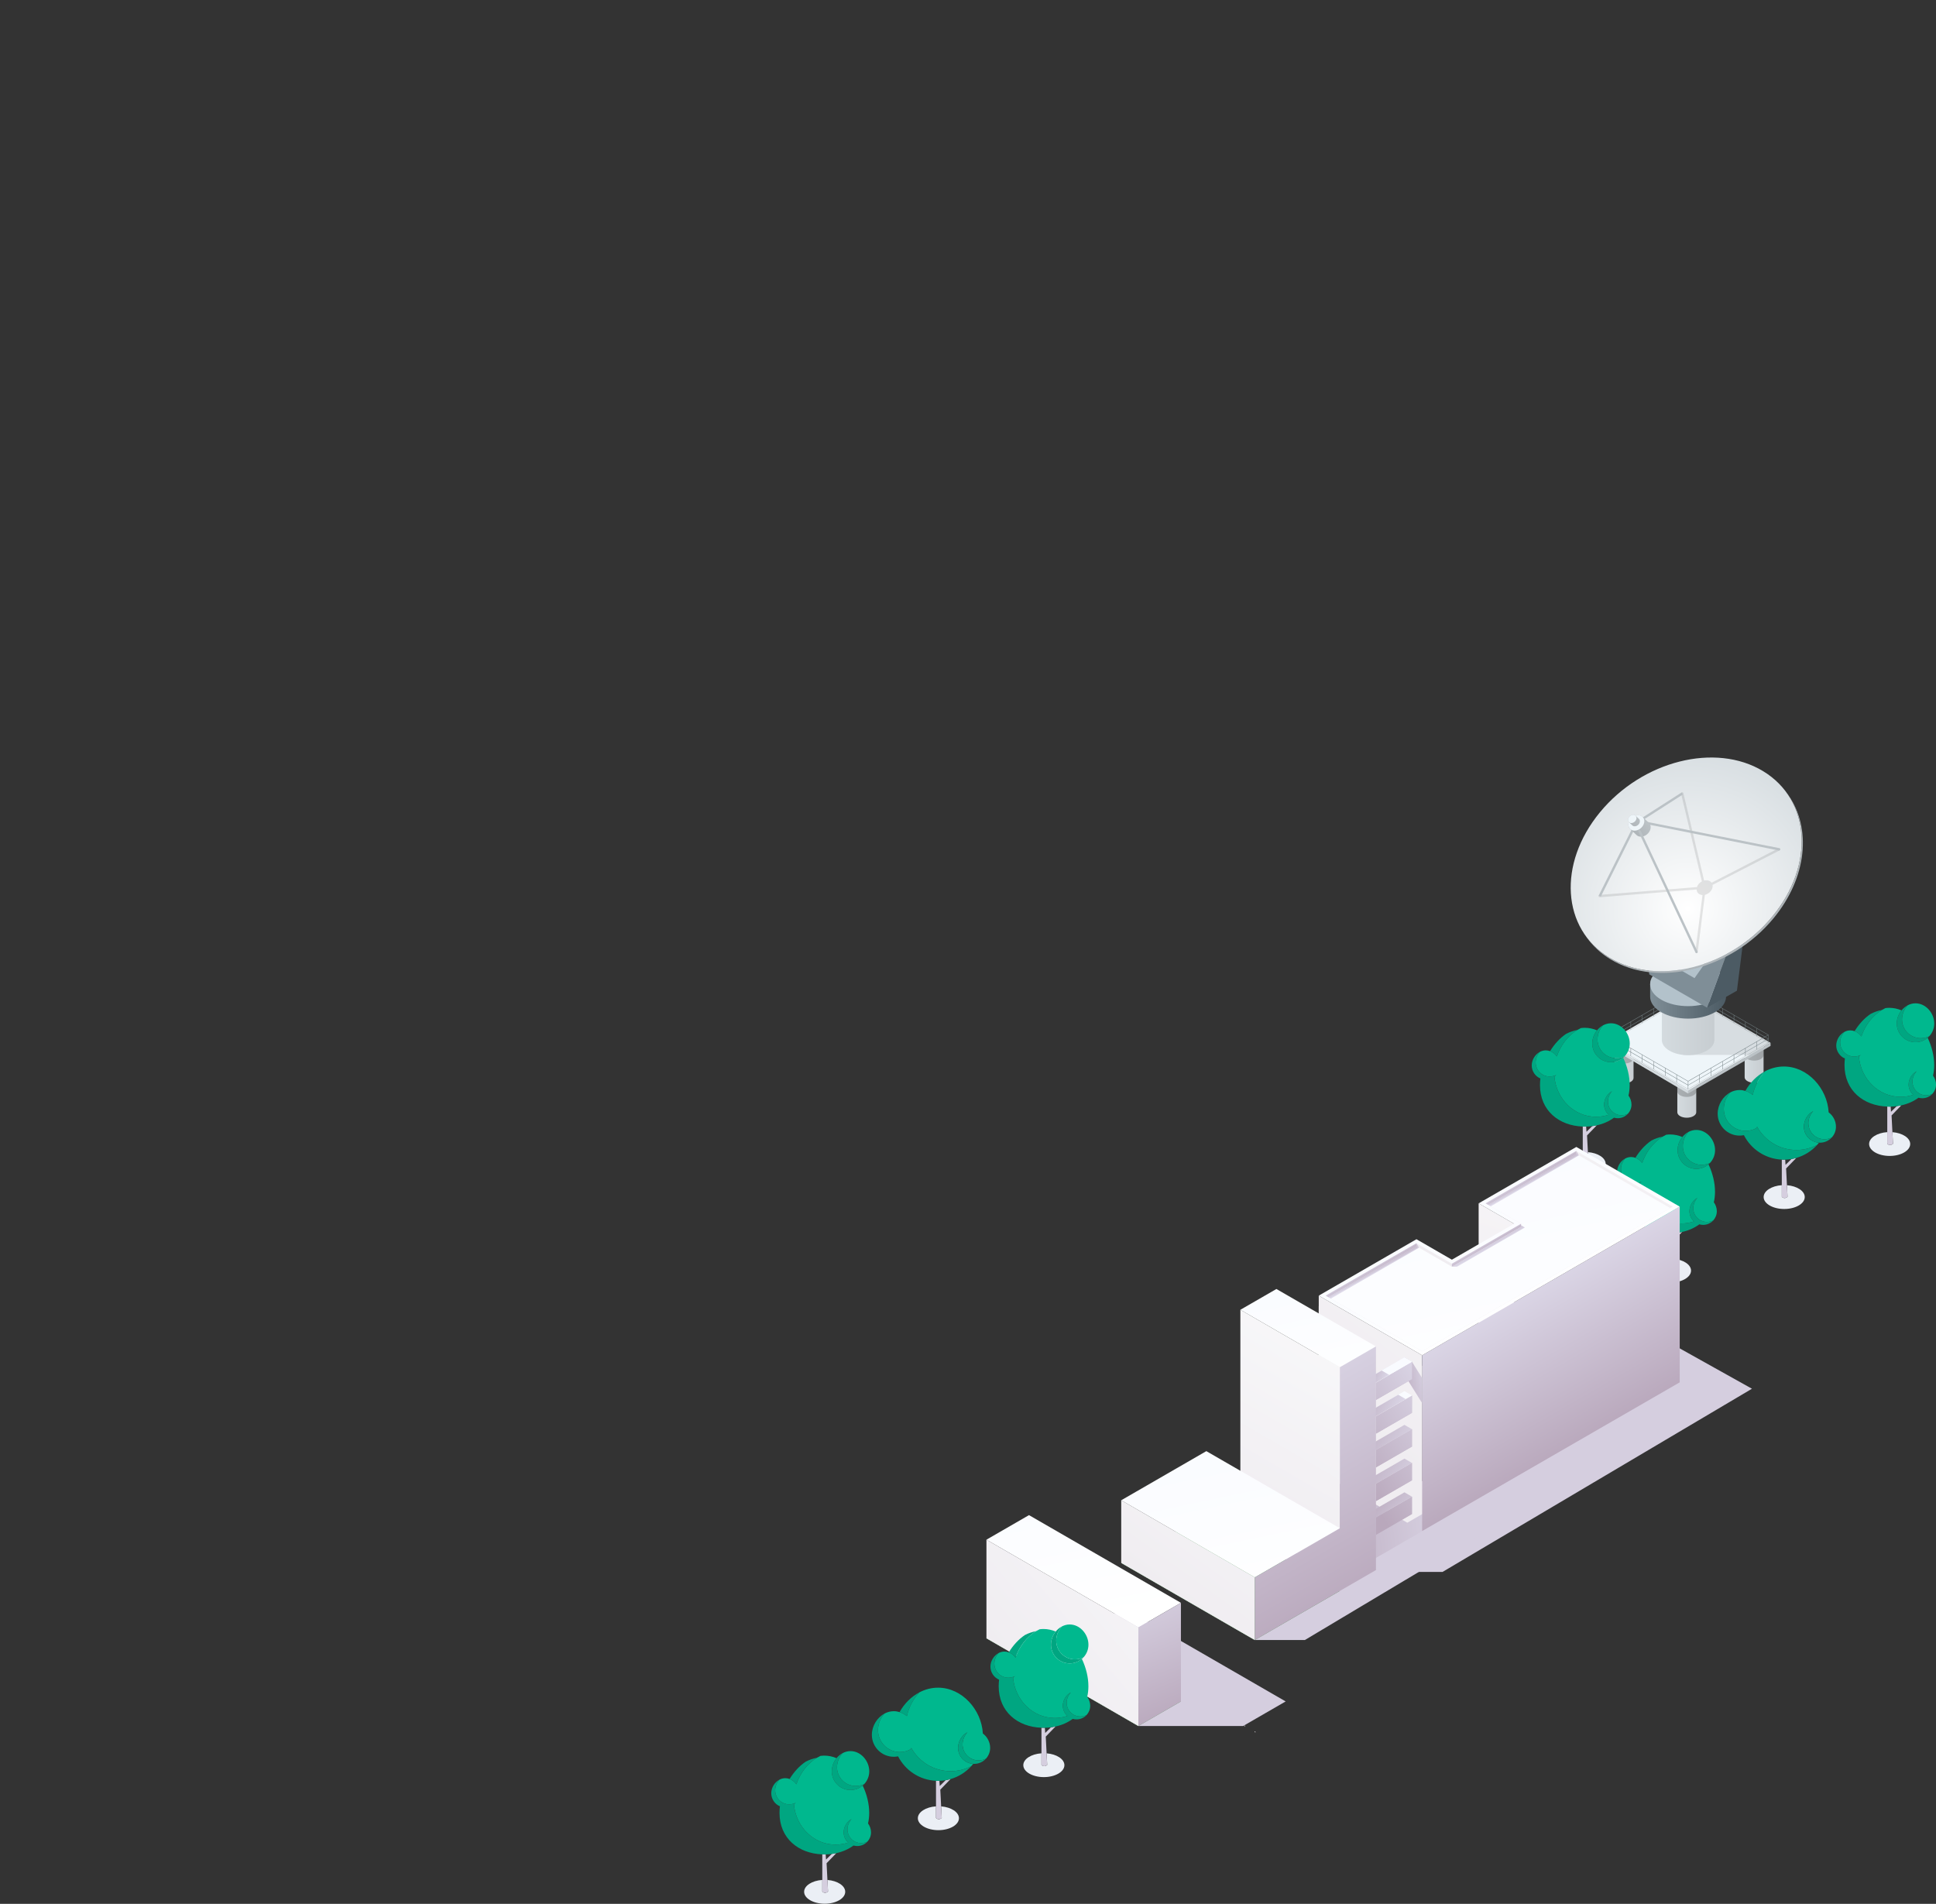 <svg width="1943" height="1911" viewBox="0 0 1943 1911" fill="none" xmlns="http://www.w3.org/2000/svg">
<rect x="0" y="0" width="1943" height="1911" fill="#333333" stroke="none"/>
<g clip-path="url(#clip0_2941_216478)">
<path d="M1707.03 916.593L1709.1 917.785L1727.16 907.356L1718.88 902.579L1700.82 913.008L1704.53 915.15L1707.03 916.593Z" fill="white"/>
<path d="M1763.29 886.504L1761.21 885.302L1757.08 882.918L1755.01 881.722L1736.95 892.15L1745.23 896.932L1763.29 886.504Z" fill="white"/>
<path d="M1688.97 927.017L1686.83 925.78L1682.76 923.431L1664.69 933.86L1666.76 935.057L1670.91 937.445L1672.98 938.642L1691.04 928.213L1688.97 927.017Z" fill="white"/>
<path d="M1652.84 947.874L1648.82 945.551L1646.63 944.289L1628.57 954.717L1630.64 955.909L1632.71 957.106L1636.85 959.494L1654.91 949.071L1652.84 947.874H1652.84Z" fill="white"/>
<path d="M1699.6 1079.5C1695.89 1077.36 1689.88 1077.36 1686.17 1079.5C1684.32 1080.57 1683.39 1081.97 1683.39 1083.38V1116.42C1683.39 1117.83 1684.32 1119.23 1686.17 1120.3C1689.88 1122.44 1695.9 1122.44 1699.6 1120.3C1701.46 1119.23 1702.38 1117.83 1702.38 1116.42V1083.38C1702.38 1081.97 1701.46 1080.57 1699.6 1079.5Z" fill="url(#paint0_linear_2941_216478)"/>
<g style="mix-blend-mode:multiply" opacity="0.2">
<path d="M1699.6 1079.5C1695.89 1077.36 1689.88 1077.36 1686.17 1079.5C1684.32 1080.57 1683.39 1081.97 1683.39 1083.38V1095.54C1683.39 1096.94 1684.32 1098.35 1686.17 1099.42C1689.88 1101.56 1695.9 1101.56 1699.6 1099.42C1701.46 1098.35 1702.38 1096.94 1702.38 1095.54V1083.38C1702.38 1081.97 1701.46 1080.57 1699.6 1079.5Z" fill="black"/>
</g>
<path d="M1636.67 1045.04C1632.96 1042.9 1626.94 1042.9 1623.24 1045.04C1621.38 1046.11 1620.46 1047.51 1620.46 1048.92V1081.96C1620.46 1083.37 1621.38 1084.77 1623.24 1085.84C1626.95 1087.98 1632.96 1087.98 1636.67 1085.84C1638.52 1084.77 1639.45 1083.37 1639.45 1081.96V1048.92C1639.45 1047.51 1638.52 1046.11 1636.67 1045.04Z" fill="url(#paint1_linear_2941_216478)"/>
<path d="M1767.17 1044.39C1763.46 1042.25 1757.44 1042.25 1753.74 1044.39C1751.88 1045.46 1750.96 1046.87 1750.96 1048.27V1081.31C1750.96 1082.72 1751.88 1084.12 1753.74 1085.19C1757.45 1087.33 1763.46 1087.33 1767.17 1085.19C1769.02 1084.12 1769.95 1082.72 1769.95 1081.31V1048.27C1769.95 1046.87 1769.02 1045.46 1767.17 1044.39Z" fill="url(#paint2_linear_2941_216478)"/>
<g style="mix-blend-mode:multiply" opacity="0.2">
<path d="M1636.67 1045.04C1632.96 1042.9 1626.94 1042.9 1623.24 1045.04C1621.38 1046.11 1620.46 1047.51 1620.46 1048.92V1062.05C1620.46 1063.45 1621.38 1064.86 1623.24 1065.93C1626.95 1068.07 1632.96 1068.07 1636.67 1065.93C1638.52 1064.86 1639.45 1063.45 1639.45 1062.05V1048.92C1639.45 1047.51 1638.52 1046.11 1636.67 1045.04Z" fill="black"/>
</g>
<g style="mix-blend-mode:multiply" opacity="0.2">
<path d="M1767.17 1044.39C1763.46 1042.25 1757.44 1042.25 1753.74 1044.39C1751.88 1045.46 1750.96 1046.87 1750.96 1048.27V1059.12C1750.96 1060.52 1751.88 1061.92 1753.74 1062.99C1757.45 1065.13 1763.46 1065.13 1767.17 1062.99C1769.02 1061.92 1769.95 1060.52 1769.95 1059.12V1048.27C1769.95 1046.87 1769.02 1045.46 1767.17 1044.39Z" fill="black"/>
</g>
<path d="M1694.2 1094.54V1097.61L1611.44 1048.89V1046.76L1694.2 1094.54Z" fill="#D4DBDF"/>
<path d="M1776.96 1049.82L1694.2 1097.61V1094.54L1776.96 1046.76V1049.82Z" fill="#BBC2C6"/>
<path d="M1776.96 1046.76L1694.2 1094.54L1611.44 1046.76L1694.2 998.977L1776.96 1046.76Z" fill="#EEF5F9"/>
<g style="mix-blend-mode:multiply" opacity="0.2">
<path d="M1613.59 1046.93L1613.29 1046.76L1694.1 1000.1L1694.2 1000.04L1774.81 1046.58L1775.11 1046.76L1694.3 1093.41L1694.2 1093.47L1613.59 1046.93ZM1694.2 1000.5L1614.08 1046.76L1694.2 1093.01L1774.32 1046.75L1694.2 1000.49V1000.5Z" fill="black"/>
</g>
<g style="mix-blend-mode:multiply" opacity="0.1">
<path d="M1776.96 1046.76L1756.01 1058.85H1689.27L1704.51 1004.93L1776.96 1046.76Z" fill="black"/>
</g>
<path d="M1613.49 1042.67L1613.29 1042.79L1613.49 1042.9V1046.76H1613.88V1043.13L1624.99 1049.54V1053.23H1625.38V1049.76L1636.49 1056.17V1059.89H1636.88V1056.4L1647.99 1062.81V1066.56H1648.38V1063.04L1659.49 1069.45V1073.23H1659.88V1069.68L1670.99 1076.09V1079.89H1671.38V1076.32L1682.49 1082.73V1086.55H1682.88V1082.95L1693.99 1089.37V1093.41H1694.38V1089.37L1705.49 1082.95V1086.74H1705.88V1082.72L1716.99 1076.31V1080.07H1717.38V1076.09L1728.49 1069.67V1073.41H1728.88V1069.45L1739.98 1063.04V1066.74H1740.38V1062.81L1751.48 1056.39V1060.08H1751.88V1056.17L1762.98 1049.76V1053.41H1763.38V1049.53L1774.48 1043.12V1046.75H1774.88V1042.89L1775.07 1042.78L1774.88 1042.67V1038.93L1775.07 1038.81L1774.78 1038.64L1717.36 1005.49V1005.47H1717.33L1705.86 998.851V998.806H1705.78L1694.36 992.214V992.138H1694.23L1694.16 992.098L1694.09 992.138H1693.97V992.214L1682.55 998.806H1682.47V998.851L1671 1005.47H1670.97V1005.49L1613.26 1038.81L1613.46 1038.92V1042.66L1613.49 1042.67ZM1624.99 1036.03L1617.12 1040.57L1614.08 1038.82L1624.99 1032.52V1036.03ZM1636.5 1029.39L1625.39 1035.8V1032.29L1636.5 1025.88V1029.39V1029.39ZM1648 1022.75L1636.89 1029.16V1025.65L1648 1019.24V1022.75V1022.75ZM1659.5 1016.1L1648.39 1022.51V1019L1659.5 1012.59V1016.1ZM1671.01 1009.46L1659.9 1015.88V1012.36L1671.01 1005.95V1009.47V1009.46ZM1682.51 1002.82L1671.4 1009.23V1005.72L1682.51 999.308V1002.82V1002.82ZM1694.02 996.176L1682.91 1002.59V999.077L1694.02 992.666V996.181V996.176ZM1705.52 1002.59L1694.41 996.176V992.661L1705.52 999.072V1002.59ZM1717.03 1009.23L1705.92 1002.81V999.298L1717.03 1005.71V1009.22V1009.23ZM1728.53 1015.87L1717.42 1009.46V1005.94L1728.53 1012.35V1015.87V1015.87ZM1740.03 1022.51L1728.92 1016.1V1012.59L1740.03 1019V1022.51ZM1751.53 1029.16L1740.43 1022.75V1019.23L1751.53 1025.65V1029.16V1029.16ZM1763.04 1035.8L1751.93 1029.39V1025.87L1763.04 1032.29V1035.8V1035.8ZM1774.34 1038.81L1771.3 1040.57L1763.43 1036.03V1032.52L1774.34 1038.82V1038.81ZM1774.54 1042.44L1771.69 1040.8L1774.54 1039.15V1042.44ZM1763.43 1045.57L1771.3 1041.03L1774.34 1042.79L1763.43 1049.09V1045.57V1045.57ZM1751.93 1052.21L1763.03 1045.8V1049.31L1751.93 1055.73V1052.22V1052.21ZM1740.42 1058.85L1751.53 1052.44V1055.96L1740.42 1062.37V1058.86V1058.85ZM1728.92 1065.5L1740.03 1059.08V1062.6L1728.92 1069.01V1065.5ZM1717.39 1072.16L1728.53 1065.73V1069.24L1717.42 1075.66V1072.16H1717.39V1072.16ZM1705.84 1078.83L1717.03 1072.36V1075.88L1705.92 1082.3V1078.83H1705.84ZM1694.29 1085.49L1694.32 1085.48L1705.53 1079.01V1082.52L1694.42 1088.93V1085.49H1694.29H1694.29ZM1682.91 1079.01L1694.15 1085.49H1694.03V1088.93L1682.92 1082.52V1079.01H1682.91ZM1671.41 1072.36L1682.52 1078.78V1082.3L1671.41 1075.88V1072.37V1072.36ZM1659.9 1065.72L1671.01 1072.13V1075.65L1659.9 1069.24V1065.72ZM1648.4 1059.08L1659.51 1065.49V1069.01L1648.4 1062.59V1059.08ZM1636.9 1052.44L1648.01 1058.85V1062.36L1636.9 1055.95V1052.43V1052.44ZM1625.4 1045.8L1636.5 1052.21V1055.72L1625.4 1049.31V1045.8ZM1617.53 1040.8L1625 1036.48V1040.08H1625.39V1036.26L1636.5 1029.85V1033.42H1636.89V1029.62L1648 1023.21V1026.76H1648.39V1022.98L1659.5 1016.57V1020.09H1659.89V1016.34L1671 1009.93V1013.43H1671.39V1009.71L1682.5 1003.3V1006.77H1682.89V1003.07L1694 996.659V1000.1H1694.39V996.659L1705.5 1003.07V1006.77H1705.89V1003.3L1717 1009.71V1013.43H1717.39V1009.93L1728.5 1016.34V1020.09H1728.89V1016.57L1739.99 1022.98V1026.76H1740.39V1023.21L1751.49 1029.62V1033.43H1751.89V1029.85L1762.99 1036.27V1040.09H1763.39V1036.49L1770.86 1040.81L1694.18 1085.08L1636.86 1051.99V1051.97H1636.83L1625.36 1045.35V1045.3H1625.28L1617.49 1040.81L1617.53 1040.8ZM1614.09 1042.78L1617.13 1041.03L1625 1045.57V1049.08L1614.09 1042.78ZM1613.89 1039.15L1616.74 1040.8L1613.89 1042.44V1039.15Z" fill="#758286"/>
<path d="M1712.85 998.725C1702.54 992.777 1685.85 992.777 1675.55 998.725C1670.4 1001.7 1667.82 1005.6 1667.82 1009.5V1043.89C1667.82 1047.79 1670.4 1051.69 1675.55 1054.66C1685.85 1060.61 1702.55 1060.61 1712.85 1054.66C1718 1051.69 1720.57 1047.8 1720.57 1043.9V1009.5C1720.57 1005.6 1718 1001.71 1712.85 998.73V998.725Z" fill="url(#paint3_linear_2941_216478)"/>
<path d="M1721.12 972.397C1706.25 963.814 1682.15 963.814 1667.27 972.397C1659.84 976.691 1656.12 982.318 1656.12 987.944V1000.46C1656.12 1006.09 1659.84 1011.72 1667.27 1016.01C1682.14 1024.6 1706.25 1024.6 1721.12 1016.01C1728.55 1011.72 1732.27 1006.1 1732.27 1000.47V987.949C1732.27 982.323 1728.56 976.696 1721.12 972.402V972.397Z" fill="url(#paint4_linear_2941_216478)"/>
<path d="M1721.12 972.397C1735.99 980.98 1735.99 994.899 1721.12 1003.49C1706.25 1012.07 1682.15 1012.07 1667.27 1003.49C1652.4 994.904 1652.4 980.985 1667.27 972.397C1682.14 963.814 1706.25 963.814 1721.12 972.397Z" fill="#B3C2CB"/>
<path d="M1743.22 994.411L1713.25 1011.46L1741.43 934.836L1751.43 929.154L1743.22 994.411Z" fill="#4C5B64"/>
<path d="M1751.42 929.154L1741.43 934.836V908.306L1751.42 902.625V929.154Z" fill="#596871"/>
<path d="M1751.43 902.624L1741.44 908.306L1735.98 905.159L1745.98 899.482L1751.43 902.624Z" fill="#B3C2CB"/>
<path d="M1685.2 952.892L1667.77 962.808L1652.41 883.441L1662.41 877.759L1685.2 952.892Z" fill="#66757E"/>
<path d="M1710.77 967.439L1700.65 981.795L1667.77 962.808L1685.2 952.892L1710.77 967.439Z" fill="#B3C2CB"/>
<path d="M1662.47 844.16L1657.32 841.138C1654.9 839.766 1651.58 839.977 1647.91 842.094C1640.54 846.348 1634.56 856.701 1634.56 865.214C1634.56 869.498 1636.08 872.495 1638.51 873.883L1643.67 876.905C1646.09 878.272 1649.41 878.056 1653.07 875.944C1660.44 871.69 1666.42 861.337 1666.42 852.824C1666.42 848.55 1664.91 845.548 1662.47 844.165V844.16Z" fill="url(#paint5_linear_2941_216478)"/>
<path d="M1666.41 852.819C1666.41 861.332 1660.44 871.68 1653.06 875.939C1649.4 878.056 1646.08 878.267 1643.67 876.9C1641.23 875.517 1639.72 872.515 1639.72 868.231C1639.72 859.718 1645.69 849.37 1653.06 845.111C1656.73 842.994 1660.06 842.783 1662.47 844.155C1664.9 845.543 1666.41 848.54 1666.41 852.814L1666.41 852.819Z" fill="#2E383B"/>
<path d="M1662.41 877.86L1652.41 883.542V857.013L1662.41 851.331V877.86Z" fill="#596871"/>
<path d="M1735.98 905.159V931.688L1700.65 981.795L1667.77 962.808L1652.41 883.441V857.013L1646.96 853.865V880.394L1646.97 880.399L1655.17 977.928L1713.24 1011.46L1741.43 934.836V908.306L1735.98 905.159Z" fill="#7F8E97"/>
<path d="M1662.4 851.331L1652.41 857.013L1646.96 853.865L1656.95 848.188L1662.4 851.331Z" fill="#B3C2CB"/>
<path d="M1758.41 899.205L1753.26 896.183C1750.84 894.81 1747.52 895.017 1743.85 897.139C1736.48 901.392 1730.51 911.746 1730.51 920.259C1730.51 924.543 1732.02 927.54 1734.46 928.927L1739.62 931.949C1742.03 933.317 1745.35 933.101 1749.01 930.989C1756.38 926.735 1762.36 916.382 1762.36 907.869C1762.36 903.595 1760.85 900.593 1758.42 899.21L1758.41 899.205Z" fill="url(#paint6_linear_2941_216478)"/>
<path d="M1762.36 907.864C1762.36 916.377 1756.38 926.725 1749.01 930.984C1745.34 933.101 1742.03 933.312 1739.61 931.944C1737.17 930.562 1735.66 927.56 1735.66 923.276C1735.66 914.763 1741.63 904.415 1749.01 900.156C1752.68 898.039 1756 897.827 1758.41 899.2C1760.84 900.588 1762.35 903.585 1762.35 907.859L1762.36 907.864Z" fill="#2E383B"/>
<g style="mix-blend-mode:multiply" opacity="0.1">
<path d="M1685.2 952.892L1697.39 959.826L1667.77 962.808L1685.2 952.892Z" fill="black"/>
</g>
<path d="M1794.79 798.076C1794.39 797.508 1793.99 796.94 1793.59 796.372C1816.92 829.558 1812.53 879.037 1778.79 919.957C1736.18 971.648 1662.91 990.112 1615.13 961.199C1605.19 955.175 1597.13 947.577 1590.99 938.848C1591.39 939.417 1591.79 939.985 1592.19 940.553C1598.33 949.282 1606.38 956.88 1616.34 962.899C1664.1 991.811 1737.37 973.347 1779.99 921.662C1813.73 880.736 1818.13 831.258 1794.79 798.071V798.076Z" fill="#AEB5B9"/>
<path d="M1778.78 919.957C1736.17 971.648 1662.91 990.112 1615.13 961.199C1567.36 932.286 1563.18 866.949 1605.79 815.258C1648.4 763.572 1721.67 745.108 1769.44 774.021C1817.21 802.933 1821.39 868.271 1778.78 919.957Z" fill="url(#paint7_radial_2941_216478)"/>
<path d="M1654.27 826.199L1646.21 836.216L1636.77 830.76L1644.82 820.744L1654.27 826.199Z" stroke="black" stroke-width="0.448" stroke-miterlimit="10"/>
<g style="mix-blend-mode:multiply" opacity="0.1">
<path d="M1605.35 898.245L1703.09 890.411C1703.42 889.365 1703.97 888.324 1704.77 887.348C1705.7 886.222 1706.84 885.327 1708.06 884.688L1687.16 796.648C1687.01 796.014 1687.41 795.376 1688.04 795.225C1688.68 795.074 1689.31 795.466 1689.46 796.1L1710.29 883.834C1712.35 883.311 1714.46 883.487 1716.12 884.492C1716.81 884.91 1717.36 885.438 1717.79 886.041L1784.98 851.441C1785.56 851.145 1786.27 851.371 1786.57 851.949C1786.87 852.528 1786.64 853.242 1786.07 853.538L1718.71 888.223C1719.08 890.235 1718.45 892.573 1716.78 894.604C1715.26 896.445 1713.18 897.672 1711.06 898.164L1703.83 955.688C1703.75 956.286 1703.25 956.724 1702.66 956.724C1702.61 956.724 1702.56 956.724 1702.51 956.714C1701.86 956.633 1701.4 956.04 1701.48 955.396L1708.65 898.396C1707.49 898.34 1706.38 898.044 1705.43 897.465C1703.71 896.43 1702.82 894.715 1702.75 892.804L1605.55 900.598C1605.52 900.598 1605.48 900.598 1605.45 900.598C1604.84 900.598 1604.32 900.13 1604.27 899.512C1604.22 898.863 1604.71 898.29 1605.35 898.24V898.245Z" fill="black"/>
</g>
<path d="M1638.17 831.413L1604.45 898.949L1606.57 900.004L1640.28 832.468L1638.17 831.413Z" fill="#BBC2C6"/>
<path d="M1687.7 795.426L1646.35 821.941L1647.63 823.931L1688.98 797.415L1687.7 795.426Z" fill="#BBC2C6"/>
<path d="M1654.89 825.968L1648.83 820.231C1648.33 819.668 1647.71 819.195 1646.96 818.853C1643.38 817.204 1638.4 819.079 1635.82 823.037C1633.75 826.219 1633.87 829.774 1635.85 831.906L1642.89 838.569C1643.22 838.825 1643.59 839.052 1644 839.238C1647.57 840.887 1652.56 839.011 1655.13 835.054C1657.27 831.766 1657.07 828.07 1654.89 825.968H1654.89Z" fill="url(#paint8_linear_2941_216478)"/>
<path d="M1648.77 829C1646.19 832.957 1641.21 834.833 1637.63 833.184C1634.06 831.539 1633.25 826.994 1635.82 823.037C1638.4 819.079 1643.38 817.204 1646.96 818.853C1650.53 820.497 1651.34 825.043 1648.77 829Z" fill="#EEF5F9"/>
<path d="M1644.91 821.966L1641.66 818.888C1641.39 818.587 1641.06 818.335 1640.66 818.149C1638.74 817.264 1636.07 818.27 1634.69 820.392C1633.58 822.096 1633.64 824.002 1634.71 825.143L1638.48 828.713C1638.65 828.849 1638.85 828.97 1639.07 829.071C1640.99 829.955 1643.66 828.95 1645.04 826.828C1646.18 825.063 1646.08 823.082 1644.91 821.96V821.966Z" fill="url(#paint9_linear_2941_216478)"/>
<path d="M1641.62 823.589C1640.24 825.711 1637.57 826.712 1635.65 825.832C1633.74 824.947 1633.31 822.513 1634.68 820.392C1636.06 818.27 1638.74 817.269 1640.65 818.149C1642.57 819.034 1643 821.468 1641.62 823.589Z" fill="#EEF5F9"/>
<path d="M1702.65 956.724C1702.82 956.724 1702.99 956.689 1703.15 956.613C1703.74 956.337 1704 955.633 1703.72 955.039L1646.54 833.742C1646.27 833.153 1645.56 832.897 1644.97 833.179C1644.38 833.455 1644.13 834.159 1644.41 834.752L1701.58 956.05C1701.78 956.477 1702.21 956.729 1702.65 956.729V956.724Z" fill="#BBC2C6"/>
<path d="M1785.52 853.674C1786.07 853.674 1786.56 853.287 1786.67 852.724C1786.8 852.085 1786.39 851.461 1785.75 851.336L1652.64 824.862C1652.01 824.736 1651.38 825.148 1651.26 825.792C1651.13 826.431 1651.54 827.054 1652.18 827.18L1785.29 853.654C1785.36 853.669 1785.44 853.679 1785.52 853.679V853.674Z" fill="#BBC2C6"/>
<path d="M1588.48 1168.08V1156.42C1578.22 1157.11 1570.25 1162.17 1570.25 1168.32C1570.25 1174.95 1579.49 1180.31 1590.87 1180.31C1602.26 1180.31 1611.5 1174.95 1611.5 1168.32C1611.5 1162.25 1603.72 1157.23 1593.65 1156.45L1594.23 1168.08C1591 1170.96 1588.48 1168.08 1588.48 1168.08H1588.48Z" fill="#EBEFF5"/>
<path d="M1592.22 1136L1591.89 1130.78C1591.45 1130.79 1591.01 1130.8 1590.56 1130.8C1589.86 1130.8 1589.17 1130.78 1588.48 1130.76V1168.08C1588.48 1168.08 1591 1170.95 1594.23 1168.08L1593.64 1156.44L1592.79 1139.67L1602.58 1129.53C1601.09 1129.85 1599.57 1130.12 1598.03 1130.32L1592.21 1136H1592.22Z" fill="#D5CEDF"/>
<path d="M1562.48 1060.41C1566.21 1049.24 1573.64 1039.52 1583.1 1033.82C1579.15 1034.54 1575.38 1035.87 1571.83 1037.72C1565.52 1041.92 1560.01 1048.02 1555.67 1055.08C1558.4 1056.08 1560.76 1058 1562.48 1060.41Z" fill="#00A681"/>
<path d="M1598.01 1047.38C1598.01 1057.77 1606.43 1066.19 1616.82 1066.19C1621.48 1066.19 1625.75 1064.49 1629.04 1061.68C1629.64 1061.16 1630.22 1060.6 1630.76 1060.01C1628.16 1061.36 1625.21 1062.13 1622.08 1062.13C1611.69 1062.13 1603.27 1053.71 1603.27 1043.32C1603.27 1038.03 1605.46 1032.88 1608.97 1029.09C1606.61 1030.33 1604.51 1032.09 1602.79 1034.2C1599.82 1037.87 1598.01 1042.57 1598.01 1047.38Z" fill="#00A681"/>
<path d="M1603.27 1043.32C1603.27 1053.71 1611.69 1062.13 1622.08 1062.13C1625.21 1062.13 1628.16 1061.36 1630.76 1060.01C1633.79 1056.67 1635.63 1052.24 1635.63 1047.38C1635.63 1037 1627.2 1027.11 1616.82 1027.11C1614.01 1027.11 1611.36 1027.84 1608.97 1029.09C1605.46 1032.88 1603.27 1038.04 1603.27 1043.33V1043.32Z" fill="#00B88E"/>
<path d="M1627.49 1119.45C1619.9 1119.45 1613.75 1113.3 1613.75 1105.72C1613.75 1101.86 1615.35 1098.09 1617.92 1095.32C1613.19 1097.8 1609.91 1103.14 1609.91 1108.68C1609.91 1112.76 1611.69 1116.41 1614.51 1118.93C1610.51 1120.27 1606.26 1120.99 1601.84 1120.99C1579.96 1120.99 1562 1103.26 1560.01 1080.62C1560.65 1080.11 1561.26 1079.56 1561.81 1078.96C1559.86 1079.97 1557.65 1080.55 1555.3 1080.55C1547.52 1080.55 1541.2 1074.24 1541.2 1066.45C1541.2 1062.49 1542.84 1058.62 1545.47 1055.78C1540.63 1058.33 1537.26 1063.81 1537.26 1069.49C1537.26 1075.18 1540.85 1080.4 1545.96 1082.52C1545.69 1084.74 1545.55 1086.95 1545.55 1089.12C1545.55 1114.73 1564.58 1129.93 1588.47 1130.76C1589.16 1130.79 1589.85 1130.8 1590.55 1130.8C1591 1130.8 1591.44 1130.8 1591.88 1130.79C1593.96 1130.74 1596.01 1130.59 1598.01 1130.33C1599.56 1130.12 1601.08 1129.86 1602.57 1129.53C1609.03 1128.11 1614.9 1125.53 1619.84 1121.88C1621.05 1122.23 1622.32 1122.42 1623.64 1122.42C1627.68 1122.42 1631.31 1120.68 1633.82 1117.91C1631.93 1118.9 1629.77 1119.45 1627.48 1119.45H1627.49Z" fill="#00A681"/>
<path d="M1555.31 1080.55C1557.65 1080.55 1559.86 1079.97 1561.81 1078.95C1561.26 1079.56 1560.66 1080.11 1560.02 1080.61C1562 1103.26 1579.97 1120.99 1601.85 1120.99C1606.26 1120.99 1610.52 1120.26 1614.51 1118.93C1611.69 1116.41 1609.92 1112.75 1609.92 1108.67C1609.92 1103.13 1613.2 1097.79 1617.92 1095.31C1615.35 1098.08 1613.76 1101.85 1613.76 1105.71C1613.76 1113.3 1619.91 1119.45 1627.5 1119.45C1629.78 1119.45 1631.94 1118.89 1633.84 1117.9C1636.05 1115.46 1637.39 1112.23 1637.39 1108.68C1637.39 1105.44 1636.27 1102.27 1634.39 1099.69C1635.16 1096.4 1635.57 1092.87 1635.57 1089.12C1635.57 1080.05 1633.18 1070.41 1629.04 1061.67C1625.75 1064.49 1621.48 1066.18 1616.82 1066.18C1606.43 1066.18 1598.01 1057.76 1598.01 1047.37C1598.01 1042.56 1599.82 1037.86 1602.79 1034.19C1598.91 1032.57 1594.8 1031.66 1590.56 1031.66C1589.23 1031.66 1587.91 1031.75 1586.62 1031.92C1585.41 1032.49 1584.24 1033.12 1583.1 1033.81C1573.64 1039.51 1566.22 1049.23 1562.48 1060.41C1560.76 1057.99 1558.4 1056.08 1555.67 1055.07C1554.31 1054.57 1552.87 1054.29 1551.36 1054.29C1549.26 1054.29 1547.28 1054.84 1545.48 1055.78C1542.85 1058.62 1541.21 1062.48 1541.21 1066.45C1541.21 1074.23 1547.52 1080.55 1555.31 1080.55H1555.31Z" fill="#00B88E"/>
<path d="M1788.25 1201.29V1189.62C1777.99 1190.31 1770.02 1195.38 1770.02 1201.53C1770.02 1208.15 1779.26 1213.52 1790.64 1213.52C1802.03 1213.52 1811.27 1208.15 1811.27 1201.53C1811.27 1195.46 1803.49 1190.44 1793.42 1189.65L1794 1201.29C1790.77 1204.17 1788.25 1201.29 1788.25 1201.29H1788.25Z" fill="#EBEFF5"/>
<path d="M1791.98 1169.21L1791.65 1163.99C1791.21 1164 1790.77 1164.01 1790.33 1164.01C1789.63 1164.01 1788.94 1163.99 1788.24 1163.95V1201.29C1788.24 1201.29 1790.76 1204.16 1793.99 1201.29L1793.41 1189.65L1792.56 1172.88L1802.81 1162.25C1801.23 1162.7 1799.61 1163.07 1797.96 1163.36L1791.98 1169.2L1791.98 1169.21Z" fill="#D5CEDF"/>
<path d="M1771.56 1075.22C1763.26 1079.57 1756.33 1086.62 1751.68 1095.02C1754.37 1095.86 1756.86 1097.26 1759.04 1099.09C1761 1090.16 1765.43 1081.82 1771.56 1075.23L1771.56 1075.22Z" fill="#00A681"/>
<path d="M1763.51 1131.04C1763.1 1131.59 1762.67 1132.12 1762.21 1132.63C1759.16 1134.21 1755.71 1135.11 1752.05 1135.11C1739.89 1135.11 1730.03 1125.26 1730.03 1113.1C1730.03 1106.91 1732.59 1100.87 1736.71 1096.44C1729.13 1100.41 1723.88 1108.97 1723.88 1117.85C1723.88 1130.01 1733.73 1139.86 1745.89 1139.86C1747.37 1139.86 1748.82 1139.71 1750.22 1139.44C1757.36 1153.44 1771.63 1163.2 1788.24 1163.96C1788.94 1163.99 1789.63 1164.01 1790.33 1164.01C1790.77 1164.01 1791.21 1164 1791.65 1163.99C1793.8 1163.93 1795.91 1163.71 1797.97 1163.36C1799.62 1163.08 1801.24 1162.71 1802.82 1162.25C1810.95 1159.91 1818.14 1155.34 1823.67 1149.24C1817.46 1152.47 1810.4 1154.3 1802.91 1154.3C1785.95 1154.3 1771.18 1144.91 1763.51 1131.05L1763.51 1131.04Z" fill="#00A681"/>
<path d="M1810.4 1130.89C1810.4 1124.4 1814.25 1118.14 1819.79 1115.24C1816.78 1118.48 1814.9 1122.89 1814.9 1127.42C1814.9 1136.31 1822.11 1143.52 1831 1143.52C1833.68 1143.52 1836.21 1142.86 1838.43 1141.7C1841.02 1138.85 1842.6 1135.06 1842.6 1130.89C1842.6 1125.24 1839.68 1119.76 1835.26 1116.52C1833.98 1092.6 1814.35 1070.5 1790.33 1070.5C1783.63 1070.5 1777.27 1072.22 1771.56 1075.22C1765.43 1081.82 1761 1090.15 1759.03 1099.08C1756.86 1097.26 1754.37 1095.86 1751.67 1095.01C1749.83 1094.43 1747.89 1094.11 1745.89 1094.11C1742.61 1094.11 1739.5 1094.96 1736.71 1096.42C1732.59 1100.86 1730.04 1106.89 1730.04 1113.09C1730.04 1125.25 1739.89 1135.1 1752.05 1135.1C1755.71 1135.1 1759.17 1134.2 1762.21 1132.62C1762.66 1132.11 1763.1 1131.58 1763.51 1131.03C1771.18 1144.9 1785.95 1154.29 1802.92 1154.29C1810.4 1154.29 1817.46 1152.46 1823.67 1149.22C1824.34 1148.49 1824.98 1147.73 1825.6 1146.95C1817.13 1146.48 1810.4 1139.46 1810.4 1130.87V1130.89Z" fill="#00B88E"/>
<path d="M1838.43 1141.7C1836.21 1142.86 1833.69 1143.51 1831.01 1143.51C1822.12 1143.51 1814.91 1136.3 1814.91 1127.41C1814.91 1122.88 1816.78 1118.47 1819.79 1115.23C1814.25 1118.14 1810.41 1124.4 1810.41 1130.89C1810.41 1139.48 1817.13 1146.49 1825.6 1146.96C1825.9 1146.98 1826.21 1146.99 1826.51 1146.99C1831.24 1146.99 1835.49 1144.95 1838.44 1141.7H1838.43Z" fill="#00A681"/>
<path d="M1674.12 1275.14V1263.47C1663.86 1264.16 1655.9 1269.23 1655.9 1275.38C1655.9 1282 1665.13 1287.36 1676.52 1287.36C1687.91 1287.36 1697.14 1282 1697.14 1275.38C1697.14 1269.3 1689.37 1264.28 1679.29 1263.5L1679.88 1275.14C1676.64 1278.01 1674.13 1275.14 1674.13 1275.14H1674.12Z" fill="#EBEFF5"/>
<path d="M1677.86 1243.06L1677.53 1237.84C1677.09 1237.85 1676.65 1237.85 1676.21 1237.85C1675.51 1237.85 1674.81 1237.84 1674.12 1237.81V1275.13C1674.12 1275.13 1676.64 1278.01 1679.87 1275.13L1679.29 1263.5L1678.44 1246.72L1688.23 1236.58C1686.74 1236.91 1685.22 1237.17 1683.67 1237.37L1677.86 1243.06H1677.86Z" fill="#D5CEDF"/>
<path d="M1648.12 1167.46C1651.86 1156.29 1659.28 1146.58 1668.74 1140.87C1664.8 1141.59 1661.02 1142.93 1657.47 1144.77C1651.17 1148.98 1645.65 1155.08 1641.32 1162.13C1644.04 1163.14 1646.41 1165.05 1648.12 1167.46Z" fill="#00A681"/>
<path d="M1683.65 1154.43C1683.65 1164.82 1692.07 1173.24 1702.46 1173.24C1707.12 1173.24 1711.38 1171.54 1714.67 1168.73C1715.28 1168.21 1715.86 1167.66 1716.4 1167.06C1713.8 1168.42 1710.85 1169.18 1707.72 1169.18C1697.33 1169.18 1688.91 1160.76 1688.91 1150.37C1688.91 1145.08 1691.1 1139.93 1694.61 1136.14C1692.25 1137.38 1690.14 1139.14 1688.43 1141.25C1685.46 1144.92 1683.65 1149.62 1683.65 1154.43Z" fill="#00A681"/>
<path d="M1688.91 1150.37C1688.91 1160.76 1697.34 1169.18 1707.72 1169.18C1710.86 1169.18 1713.8 1168.42 1716.4 1167.06C1719.43 1163.72 1721.27 1159.29 1721.27 1154.44C1721.27 1144.05 1712.85 1134.17 1702.46 1134.17C1699.66 1134.17 1697 1134.89 1694.62 1136.14C1691.1 1139.93 1688.91 1145.09 1688.91 1150.38V1150.37Z" fill="#00B88E"/>
<path d="M1713.14 1226.51C1705.55 1226.51 1699.4 1220.36 1699.4 1212.77C1699.4 1208.91 1701 1205.14 1703.56 1202.37C1698.83 1204.85 1695.56 1210.19 1695.56 1215.73C1695.56 1219.81 1697.33 1223.46 1700.15 1225.98C1696.15 1227.32 1691.9 1228.05 1687.49 1228.05C1665.61 1228.05 1647.64 1210.32 1645.66 1187.67C1646.3 1187.17 1646.9 1186.61 1647.45 1186.01C1645.5 1187.02 1643.29 1187.6 1640.94 1187.6C1633.16 1187.6 1626.84 1181.29 1626.84 1173.5C1626.84 1169.54 1628.48 1165.67 1631.12 1162.83C1626.27 1165.37 1622.9 1170.85 1622.9 1176.54C1622.9 1182.23 1626.5 1187.45 1631.6 1189.56C1631.33 1191.79 1631.19 1193.99 1631.19 1196.17C1631.19 1221.78 1650.23 1236.98 1674.11 1237.81C1674.8 1237.84 1675.5 1237.85 1676.2 1237.85C1676.64 1237.85 1677.08 1237.85 1677.52 1237.84C1679.61 1237.79 1681.66 1237.63 1683.66 1237.37C1685.21 1237.17 1686.73 1236.91 1688.21 1236.58C1694.67 1235.16 1700.54 1232.58 1705.49 1228.93C1706.69 1229.28 1707.97 1229.47 1709.28 1229.47C1713.32 1229.47 1716.95 1227.73 1719.47 1224.95C1717.57 1225.94 1715.41 1226.5 1713.13 1226.5L1713.14 1226.51Z" fill="#00A681"/>
<path d="M1640.95 1187.6C1643.29 1187.6 1645.5 1187.02 1647.45 1186.01C1646.9 1186.61 1646.3 1187.17 1645.66 1187.67C1647.64 1210.32 1665.61 1228.05 1687.49 1228.05C1691.9 1228.05 1696.16 1227.32 1700.15 1225.98C1697.33 1223.47 1695.56 1219.81 1695.56 1215.73C1695.56 1210.19 1698.84 1204.85 1703.56 1202.37C1700.99 1205.14 1699.4 1208.9 1699.4 1212.77C1699.4 1220.36 1705.55 1226.51 1713.14 1226.51C1715.43 1226.51 1717.58 1225.94 1719.48 1224.96C1721.69 1222.52 1723.03 1219.29 1723.03 1215.74C1723.03 1212.5 1721.91 1209.33 1720.03 1206.75C1720.81 1203.46 1721.21 1199.93 1721.21 1196.18C1721.21 1187.11 1718.82 1177.47 1714.68 1168.73C1711.39 1171.54 1707.12 1173.24 1702.46 1173.24C1692.07 1173.24 1683.65 1164.82 1683.65 1154.43C1683.65 1149.62 1685.46 1144.92 1688.43 1141.25C1684.55 1139.62 1680.44 1138.71 1676.2 1138.71C1674.87 1138.71 1673.55 1138.81 1672.26 1138.98C1671.06 1139.55 1669.88 1140.18 1668.74 1140.87C1659.28 1146.57 1651.86 1156.29 1648.12 1167.46C1646.4 1165.05 1644.04 1163.14 1641.31 1162.13C1639.96 1161.63 1638.51 1161.35 1637 1161.35C1634.9 1161.35 1632.92 1161.89 1631.13 1162.83C1628.49 1165.67 1626.85 1169.54 1626.85 1173.5C1626.85 1181.29 1633.16 1187.6 1640.95 1187.6L1640.95 1187.6Z" fill="#00B88E"/>
<path d="M1894.09 1148.04V1136.37C1883.84 1137.06 1875.87 1142.13 1875.87 1148.28C1875.87 1154.9 1885.1 1160.27 1896.49 1160.27C1907.88 1160.27 1917.11 1154.9 1917.11 1148.28C1917.11 1142.21 1909.34 1137.19 1899.26 1136.4L1899.85 1148.04C1896.61 1150.92 1894.1 1148.04 1894.1 1148.04H1894.09Z" fill="#EBEFF5"/>
<path d="M1897.83 1115.96L1897.5 1110.74C1897.07 1110.75 1896.62 1110.76 1896.18 1110.76C1895.48 1110.76 1894.79 1110.74 1894.09 1110.72V1148.04C1894.09 1148.04 1896.61 1150.91 1899.85 1148.04L1899.26 1136.4L1898.41 1119.63L1908.2 1109.48C1906.71 1109.81 1905.19 1110.08 1903.64 1110.28L1897.83 1115.96H1897.83Z" fill="#D5CEDF"/>
<path d="M1868.1 1040.37C1871.83 1029.2 1879.26 1019.48 1888.71 1013.77C1884.77 1014.5 1881 1015.83 1877.45 1017.68C1871.14 1021.88 1865.62 1027.98 1861.29 1035.03C1864.01 1036.04 1866.38 1037.96 1868.1 1040.37Z" fill="#00A681"/>
<path d="M1903.62 1027.34C1903.62 1037.72 1912.05 1046.15 1922.44 1046.15C1927.1 1046.15 1931.36 1044.45 1934.65 1041.64C1935.26 1041.11 1935.84 1040.56 1936.37 1039.97C1933.77 1041.32 1930.83 1042.09 1927.7 1042.09C1917.31 1042.09 1908.88 1033.67 1908.88 1023.28C1908.88 1017.99 1911.07 1012.83 1914.59 1009.04C1912.22 1010.29 1910.12 1012.05 1908.41 1014.16C1905.44 1017.82 1903.62 1022.52 1903.62 1027.34Z" fill="#00A681"/>
<path d="M1908.89 1023.28C1908.89 1033.67 1917.31 1042.09 1927.7 1042.09C1930.83 1042.09 1933.78 1041.32 1936.38 1039.97C1939.4 1036.63 1941.24 1032.2 1941.24 1027.34C1941.24 1016.95 1932.82 1007.07 1922.43 1007.07C1919.63 1007.07 1916.98 1007.8 1914.59 1009.05C1911.07 1012.84 1908.89 1017.99 1908.89 1023.28V1023.28Z" fill="#00B88E"/>
<path d="M1933.11 1099.41C1925.52 1099.41 1919.37 1093.26 1919.37 1085.67C1919.37 1081.81 1920.97 1078.04 1923.53 1075.27C1918.81 1077.75 1915.53 1083.09 1915.53 1088.63C1915.53 1092.71 1917.3 1096.36 1920.12 1098.88C1916.13 1100.22 1911.87 1100.95 1907.46 1100.95C1885.58 1100.95 1867.61 1083.22 1865.63 1060.57C1866.27 1060.07 1866.87 1059.51 1867.42 1058.91C1865.48 1059.92 1863.26 1060.5 1860.92 1060.5C1853.13 1060.5 1846.82 1054.19 1846.82 1046.4C1846.82 1042.44 1848.46 1038.57 1851.09 1035.73C1846.24 1038.28 1842.88 1043.76 1842.88 1049.45C1842.88 1055.13 1846.47 1060.35 1851.57 1062.47C1851.31 1064.69 1851.17 1066.9 1851.17 1069.08C1851.17 1094.69 1870.2 1109.88 1894.08 1110.72C1894.78 1110.74 1895.47 1110.76 1896.17 1110.76C1896.61 1110.76 1897.05 1110.75 1897.49 1110.74C1899.58 1110.7 1901.63 1110.54 1903.63 1110.28C1905.18 1110.08 1906.7 1109.81 1908.19 1109.48C1914.64 1108.07 1920.52 1105.49 1925.46 1101.84C1926.67 1102.18 1927.94 1102.37 1929.26 1102.37C1933.29 1102.37 1936.92 1100.63 1939.44 1097.86C1937.54 1098.85 1935.39 1099.41 1933.1 1099.41H1933.11Z" fill="#00A681"/>
<path d="M1860.92 1060.5C1863.27 1060.5 1865.48 1059.92 1867.43 1058.91C1866.88 1059.51 1866.28 1060.07 1865.63 1060.57C1867.62 1083.22 1885.59 1100.95 1907.46 1100.95C1911.88 1100.95 1916.13 1100.22 1920.13 1098.88C1917.31 1096.37 1915.53 1092.71 1915.53 1088.63C1915.53 1083.09 1918.82 1077.75 1923.54 1075.27C1920.97 1078.04 1919.38 1081.8 1919.38 1085.67C1919.38 1093.26 1925.53 1099.41 1933.11 1099.41C1935.4 1099.41 1937.55 1098.84 1939.45 1097.86C1941.67 1095.42 1943.01 1092.19 1943.01 1088.64C1943.01 1085.39 1941.88 1082.23 1940.01 1079.65C1940.78 1076.36 1941.19 1072.83 1941.19 1069.08C1941.19 1060.01 1938.8 1050.37 1934.65 1041.63C1931.36 1044.44 1927.1 1046.14 1922.44 1046.14C1912.05 1046.14 1903.63 1037.72 1903.63 1027.33C1903.63 1022.52 1905.44 1017.82 1908.41 1014.15C1904.52 1012.52 1900.42 1011.61 1896.18 1011.61C1894.85 1011.61 1893.53 1011.71 1892.23 1011.88C1891.03 1012.45 1889.86 1013.08 1888.71 1013.77C1879.26 1019.47 1871.83 1029.19 1868.1 1040.36C1866.38 1037.95 1864.01 1036.04 1861.29 1035.03C1859.93 1034.53 1858.48 1034.25 1856.98 1034.25C1854.88 1034.25 1852.89 1034.79 1851.1 1035.73C1848.47 1038.57 1846.83 1042.44 1846.83 1046.4C1846.83 1054.19 1853.14 1060.5 1860.93 1060.5H1860.92Z" fill="#00B88E"/>
<path fill-rule="evenodd" clip-rule="evenodd" d="M1361.77 1554.73L1632.06 1349.12H1678.06L1758.29 1393.94L1447.76 1577.81H1401.74L1361.77 1554.73Z" fill="#D5CEDF"/>
<path fill-rule="evenodd" clip-rule="evenodd" d="M1344.65 1596.78L1210.73 1519.47C1210.73 1519.47 1210.69 1519.45 1210.66 1519.47L1125.38 1568.7C1125.38 1568.7 1125.35 1568.74 1125.35 1568.76C1125.35 1568.79 1125.36 1568.81 1125.38 1568.82L1259.3 1646.14C1259.3 1646.14 1259.34 1646.15 1259.37 1646.14L1344.65 1596.91C1344.65 1596.91 1344.68 1596.87 1344.68 1596.85C1344.68 1596.82 1344.67 1596.8 1344.65 1596.79V1596.78Z" fill="#7ED474"/>
<path fill-rule="evenodd" clip-rule="evenodd" d="M1185.1 1707.75L1032.76 1619.79C1032.76 1619.79 1032.72 1619.78 1032.69 1619.79L990.121 1644.37C990.121 1644.37 990.086 1644.41 990.086 1644.43C990.086 1644.46 990.101 1644.48 990.121 1644.49L1142.46 1732.45C1142.46 1732.45 1142.51 1732.46 1142.53 1732.45L1185.1 1707.87C1185.1 1707.87 1185.14 1707.84 1185.14 1707.81C1185.14 1707.79 1185.12 1707.76 1185.1 1707.75Z" fill="#7ED474"/>
<path fill-rule="evenodd" clip-rule="evenodd" d="M1235.83 1533.96L1210.7 1519.45L1125.28 1568.76L1259.34 1646.16H1309.59L1495.82 1534.89L1361.77 1457.49L1235.83 1533.96Z" fill="#D5CEDF"/>
<path fill-rule="evenodd" clip-rule="evenodd" d="M1344.36 1596.6L1236.76 1533.41L1235.82 1533.95L1210.7 1519.45L1125.28 1568.76L1259.33 1646.16H1259.35L1344.36 1597.08C1344.44 1597.03 1344.5 1596.94 1344.5 1596.84C1344.5 1596.74 1344.45 1596.65 1344.36 1596.6Z" fill="#57945E"/>
<path fill-rule="evenodd" clip-rule="evenodd" d="M1032.72 1619.77L990.012 1644.43L1142.49 1732.47H1247.61L1290.32 1707.81L1137.83 1619.77H1032.72Z" fill="#D5CEDF"/>
<path fill-rule="evenodd" clip-rule="evenodd" d="M1184.79 1707.57L1032.73 1619.77L990.02 1644.43L1142.5 1732.47L1184.8 1708.05C1184.88 1708 1184.94 1707.91 1184.94 1707.81C1184.94 1707.7 1184.89 1707.61 1184.8 1707.56L1184.79 1707.57Z" fill="#57945E"/>
<path fill-rule="evenodd" clip-rule="evenodd" d="M1344.75 1584.64L1244.86 1526.96L1343.68 1469.91L1443.58 1527.58L1344.75 1584.64Z" fill="url(#paint10_linear_2941_216478)"/>
<path fill-rule="evenodd" clip-rule="evenodd" d="M1519.56 1228.37V1354.32L1483.99 1333.79V1207.84L1519.56 1228.37Z" fill="url(#paint11_linear_2941_216478)"/>
<path fill-rule="evenodd" clip-rule="evenodd" d="M1427.27 1370.98V1486.33L1323.52 1426.43V1311.08L1427.27 1370.98Z" fill="url(#paint12_linear_2941_216478)"/>
<path fill-rule="evenodd" clip-rule="evenodd" d="M1427.27 1360.39V1486.33L1456.29 1503.08L1412.4 1528.41L1323.52 1477.1V1300.48L1427.27 1360.39Z" fill="url(#paint13_linear_2941_216478)"/>
<path fill-rule="evenodd" clip-rule="evenodd" d="M1427.27 1383.19V1408.36L1409.53 1379.94V1362.5L1417.08 1366.86L1427.27 1383.19Z" fill="url(#paint14_linear_2941_216478)"/>
<path fill-rule="evenodd" clip-rule="evenodd" d="M1685.79 1211.13V1387.51L1427.27 1536.77V1360.39L1685.79 1211.13Z" fill="url(#paint15_linear_2941_216478)"/>
<path fill-rule="evenodd" clip-rule="evenodd" d="M1685.8 1211.13C1599.62 1260.88 1513.45 1310.63 1427.28 1360.39L1323.53 1300.48L1421.58 1243.87L1457.14 1264.41L1519.56 1228.38L1483.99 1207.85L1582.04 1151.24L1685.79 1211.14L1685.8 1211.13Z" fill="url(#paint16_linear_2941_216478)"/>
<path fill-rule="evenodd" clip-rule="evenodd" d="M1678.81 1211.13L1582.05 1155.26L1490.98 1207.84L1526.54 1228.37L1457.15 1268.44L1421.59 1247.9L1330.51 1300.48L1427.27 1356.35C1511.12 1307.94 1594.97 1259.53 1678.81 1211.13Z" fill="url(#paint17_linear_2941_216478)"/>
<path fill-rule="evenodd" clip-rule="evenodd" d="M1676.24 1212.61L1582.05 1158.24L1493.55 1209.33L1526.54 1228.37V1231.35L1457.15 1271.41L1421.58 1250.88L1333.08 1301.97L1427.27 1356.35L1676.24 1212.61Z" fill="url(#paint18_linear_2941_216478)"/>
<path fill-rule="evenodd" clip-rule="evenodd" d="M1380.91 1540.59V1523.16L1417.08 1502.28V1519.71L1380.91 1540.59ZM1380.91 1506.73L1417.08 1485.86V1468.42L1380.91 1489.3V1506.73V1506.73ZM1380.91 1472.88V1455.45L1417.08 1434.57V1452L1380.91 1472.88ZM1380.91 1439.03L1417.08 1418.15V1400.72L1380.91 1421.6V1439.03ZM1380.91 1405.17V1387.74L1417.08 1366.86V1384.29L1380.91 1405.17V1405.17Z" fill="url(#paint19_linear_2941_216478)"/>
<path fill-rule="evenodd" clip-rule="evenodd" d="M1380.91 1540.59V1523.16L1417.08 1502.28V1519.71L1380.91 1540.59ZM1380.91 1506.73L1417.08 1485.86V1468.42L1380.91 1489.3V1506.73V1506.73ZM1380.91 1472.88V1455.45L1417.08 1434.57V1452L1380.91 1472.88ZM1380.91 1439.03L1417.08 1418.15V1400.72L1380.91 1421.6V1439.03ZM1380.91 1405.17V1387.74L1417.08 1366.86V1384.29L1380.91 1405.17V1405.17Z" fill="url(#paint20_linear_2941_216478)"/>
<path fill-rule="evenodd" clip-rule="evenodd" d="M1373.37 1518.8L1380.91 1523.16L1417.08 1502.28L1409.53 1497.92L1373.37 1518.8Z" fill="url(#paint21_linear_2941_216478)"/>
<path fill-rule="evenodd" clip-rule="evenodd" d="M1373.37 1484.95L1380.91 1489.31L1417.08 1468.42L1409.53 1464.07L1373.37 1484.95Z" fill="url(#paint22_linear_2941_216478)"/>
<path fill-rule="evenodd" clip-rule="evenodd" d="M1373.37 1451.09L1380.91 1455.45L1417.08 1434.57L1409.53 1430.21L1373.37 1451.09Z" fill="url(#paint23_linear_2941_216478)"/>
<path fill-rule="evenodd" clip-rule="evenodd" d="M1373.37 1417.24L1380.91 1421.59L1417.08 1400.72L1409.53 1396.36L1373.37 1417.24Z" fill="url(#paint24_linear_2941_216478)"/>
<path fill-rule="evenodd" clip-rule="evenodd" d="M1373.37 1417.24L1380.91 1421.59L1410.82 1404.33L1403.28 1399.97L1373.37 1417.24Z" fill="url(#paint25_linear_2941_216478)"/>
<path fill-rule="evenodd" clip-rule="evenodd" d="M1373.37 1383.38L1380.91 1387.74L1417.08 1366.86L1409.53 1362.5L1373.37 1383.38Z" fill="url(#paint26_linear_2941_216478)"/>
<path fill-rule="evenodd" clip-rule="evenodd" d="M1373.37 1383.38L1380.91 1387.74L1417.08 1366.86L1409.53 1362.5L1373.37 1383.38Z" fill="url(#paint27_linear_2941_216478)"/>
<path fill-rule="evenodd" clip-rule="evenodd" d="M1373.37 1383.38L1380.91 1387.74L1417.08 1366.86L1409.53 1362.5L1373.37 1383.38Z" fill="url(#paint28_linear_2941_216478)"/>
<path fill-rule="evenodd" clip-rule="evenodd" d="M1373.37 1383.38L1380.91 1387.74L1394.24 1380.05L1386.69 1375.69L1373.37 1383.38Z" fill="url(#paint29_linear_2941_216478)"/>
<path fill-rule="evenodd" clip-rule="evenodd" d="M1344.75 1372.37L1244.86 1314.69L1281.02 1293.82L1380.92 1351.49L1344.75 1372.37Z" fill="url(#paint30_linear_2941_216478)"/>
<path fill-rule="evenodd" clip-rule="evenodd" d="M1344.75 1584.64L1244.86 1526.96V1314.69L1344.75 1372.37V1584.64Z" fill="url(#paint31_linear_2941_216478)"/>
<path fill-rule="evenodd" clip-rule="evenodd" d="M1259.34 1646.16L1125.28 1568.76V1505.89L1259.34 1583.28V1646.16Z" fill="url(#paint32_linear_2941_216478)"/>
<path fill-rule="evenodd" clip-rule="evenodd" d="M1344.75 1533.97L1210.7 1456.57L1125.28 1505.89L1259.34 1583.28L1344.75 1533.97Z" fill="url(#paint33_linear_2941_216478)"/>
<path fill-rule="evenodd" clip-rule="evenodd" d="M1185.21 1608.84L1032.72 1520.8L990.012 1545.46L1142.49 1633.5L1185.21 1608.84Z" fill="url(#paint34_linear_2941_216478)"/>
<path fill-rule="evenodd" clip-rule="evenodd" d="M1142.49 1732.47L990.012 1644.43V1545.46L1142.49 1633.5V1732.47Z" fill="url(#paint35_linear_2941_216478)"/>
<path fill-rule="evenodd" clip-rule="evenodd" d="M1142.49 1732.47L1185.2 1707.81V1608.84L1142.49 1633.5V1732.47Z" fill="url(#paint36_linear_2941_216478)"/>
<path fill-rule="evenodd" clip-rule="evenodd" d="M1259.34 1646.16V1583.28L1344.76 1533.97V1372.36L1380.92 1351.49V1575.96C1351.41 1592.99 1288.84 1629.12 1259.34 1646.15L1259.34 1646.16Z" fill="url(#paint37_linear_2941_216478)"/>
<path fill-rule="evenodd" clip-rule="evenodd" d="M1248.8 1731.81L1249.61 1732.27V1732.98L1248.8 1732.52V1731.81Z" fill="url(#paint38_linear_2941_216478)"/>
<path fill-rule="evenodd" clip-rule="evenodd" d="M1259.2 1737.81L1260 1738.28V1738.99L1259.2 1738.52V1737.81Z" fill="url(#paint39_linear_2941_216478)"/>
<path fill-rule="evenodd" clip-rule="evenodd" d="M1582.05 1155.26V1158.24L1493.55 1209.33L1490.98 1207.84L1582.05 1155.26Z" fill="url(#paint40_linear_2941_216478)"/>
<path fill-rule="evenodd" clip-rule="evenodd" d="M1421.58 1247.9V1250.88L1333.08 1301.97L1330.51 1300.49V1300.48L1421.58 1247.9Z" fill="url(#paint41_linear_2941_216478)"/>
<path fill-rule="evenodd" clip-rule="evenodd" d="M1421.58 1247.9V1250.88L1424.16 1252.37L1421.58 1247.9Z" fill="url(#paint42_linear_2941_216478)"/>
<path fill-rule="evenodd" clip-rule="evenodd" d="M1582.05 1155.26V1158.24L1584.63 1159.72L1582.05 1155.26Z" fill="url(#paint43_linear_2941_216478)"/>
<path fill-rule="evenodd" clip-rule="evenodd" d="M1526.54 1228.37V1231.35L1457.14 1271.41V1268.44L1526.54 1228.37Z" fill="url(#paint44_linear_2941_216478)"/>
<path fill-rule="evenodd" clip-rule="evenodd" d="M1530.39 1232.1L1526.53 1229.87L1526.54 1231.35L1457.14 1271.41H1462.3L1530.39 1232.1Z" fill="url(#paint45_linear_2941_216478)"/>
<path fill-rule="evenodd" clip-rule="evenodd" d="M1424.16 1252.37L1421.58 1250.88L1333.09 1301.98L1335.65 1303.47L1424.16 1252.37Z" fill="url(#paint46_linear_2941_216478)"/>
<path fill-rule="evenodd" clip-rule="evenodd" d="M1584.62 1159.72L1582.04 1158.24L1493.55 1209.33L1496.12 1210.82L1584.62 1159.72Z" fill="url(#paint47_linear_2941_216478)"/>
<path d="M939.387 1824.79V1813.12C929.129 1813.81 921.164 1818.88 921.164 1825.03C921.164 1831.65 930.396 1837.02 941.785 1837.02C953.174 1837.02 962.406 1831.65 962.406 1825.03C962.406 1818.96 954.632 1813.94 944.556 1813.15L945.144 1824.79C941.906 1827.66 939.392 1824.79 939.392 1824.79H939.387Z" fill="#EBEFF5"/>
<path d="M943.124 1792.71L942.792 1787.48C942.355 1787.5 941.912 1787.5 941.47 1787.5C940.771 1787.5 940.077 1787.48 939.383 1787.45V1824.78C939.383 1824.78 941.902 1827.66 945.135 1824.78L944.547 1813.15L943.697 1796.37L953.955 1785.74C952.371 1786.2 950.752 1786.57 949.102 1786.85L943.119 1792.7L943.124 1792.71Z" fill="#D5CEDF"/>
<path d="M922.702 1698.72C914.405 1703.07 907.471 1710.12 902.82 1718.52C905.515 1719.36 908.004 1720.76 910.182 1722.59C912.143 1713.66 916.578 1705.32 922.707 1698.72L922.702 1698.72Z" fill="#00A681"/>
<path d="M914.65 1754.54C914.237 1755.09 913.805 1755.62 913.342 1756.13C910.3 1757.71 906.851 1758.61 903.185 1758.61C891.027 1758.61 881.171 1748.76 881.171 1736.6C881.171 1730.41 883.731 1724.37 887.844 1719.93C880.271 1723.91 875.012 1732.47 875.012 1741.35C875.012 1753.51 884.867 1763.36 897.026 1763.36C898.509 1763.36 899.957 1763.21 901.355 1762.94C908.5 1776.94 922.765 1786.7 939.379 1787.46C940.073 1787.49 940.767 1787.51 941.466 1787.51C941.908 1787.51 942.346 1787.5 942.788 1787.49C944.935 1787.43 947.042 1787.21 949.104 1786.86C950.753 1786.58 952.372 1786.21 953.956 1785.75C962.087 1783.41 969.272 1778.84 974.803 1772.74C968.593 1775.97 961.539 1777.8 954.051 1777.8C937.086 1777.8 922.318 1768.41 914.645 1754.55L914.65 1754.54Z" fill="#00A681"/>
<path d="M961.539 1754.39C961.539 1747.89 965.386 1741.64 970.922 1738.73C967.915 1741.97 966.039 1746.39 966.039 1750.91C966.039 1759.8 973.25 1767.01 982.14 1767.01C984.82 1767.01 987.344 1766.35 989.567 1765.2C992.156 1762.34 993.735 1758.55 993.735 1754.39C993.735 1748.73 990.814 1743.25 986.399 1740.01C985.112 1716.09 965.486 1694 941.466 1694C934.763 1694 928.408 1695.72 922.696 1698.71C916.571 1705.32 912.136 1713.65 910.17 1722.58C907.993 1720.76 905.504 1719.35 902.809 1718.51C900.963 1717.93 899.027 1717.61 897.026 1717.61C893.748 1717.61 890.64 1718.46 887.844 1719.92C883.731 1724.35 881.172 1730.39 881.172 1736.58C881.172 1748.74 891.027 1758.6 903.186 1758.6C906.851 1758.6 910.306 1757.7 913.343 1756.11C913.8 1755.6 914.238 1755.08 914.65 1754.53C922.318 1768.39 937.092 1777.78 954.057 1777.78C961.539 1777.78 968.599 1775.95 974.809 1772.72C975.478 1771.98 976.116 1771.22 976.735 1770.44C968.262 1769.98 961.539 1762.96 961.539 1754.37V1754.39Z" fill="#00B88E"/>
<path d="M989.575 1765.2C987.352 1766.35 984.828 1767.01 982.148 1767.01C973.258 1767.01 966.047 1759.8 966.047 1750.91C966.047 1746.38 967.918 1741.97 970.93 1738.73C965.394 1741.64 961.547 1747.9 961.547 1754.39C961.547 1762.98 968.27 1769.99 976.742 1770.46C977.044 1770.48 977.346 1770.49 977.647 1770.49C982.379 1770.49 986.633 1768.45 989.58 1765.2H989.575Z" fill="#00A681"/>
<path d="M825.258 1898.63V1886.97C815 1887.66 807.035 1892.73 807.035 1898.88C807.035 1905.5 816.267 1910.86 827.656 1910.86C839.045 1910.86 848.277 1905.5 848.277 1898.88C848.277 1892.8 840.503 1887.78 830.427 1887L831.015 1898.63C827.777 1901.51 825.263 1898.63 825.263 1898.63H825.258Z" fill="#EBEFF5"/>
<path d="M828.999 1866.55L828.667 1861.33C828.229 1861.34 827.787 1861.35 827.345 1861.35C826.646 1861.35 825.952 1861.33 825.258 1861.31V1898.63C825.258 1898.63 827.777 1901.51 831.01 1898.63L830.422 1886.99L829.572 1870.22L839.362 1860.08C837.874 1860.4 836.355 1860.67 834.807 1860.87L828.994 1866.55H828.999Z" fill="#D5CEDF"/>
<path d="M799.261 1790.96C802.992 1779.79 810.419 1770.08 819.877 1764.37C815.935 1765.09 812.159 1766.43 808.609 1768.27C802.303 1772.47 796.788 1778.57 792.453 1785.63C795.178 1786.63 797.542 1788.55 799.261 1790.96Z" fill="#00A681"/>
<path d="M834.785 1777.93C834.785 1788.32 843.208 1796.74 853.596 1796.74C858.257 1796.74 862.521 1795.04 865.81 1792.23C866.418 1791.71 866.996 1791.15 867.534 1790.56C864.935 1791.91 861.988 1792.68 858.856 1792.68C848.467 1792.68 840.045 1784.26 840.045 1773.87C840.045 1768.58 842.232 1763.43 845.747 1759.64C843.384 1760.88 841.282 1762.64 839.567 1764.75C836.595 1768.42 834.785 1773.12 834.785 1777.93Z" fill="#00A681"/>
<path d="M840.051 1773.87C840.051 1784.26 848.473 1792.68 858.862 1792.68C861.994 1792.68 864.941 1791.91 867.54 1790.56C870.568 1787.22 872.408 1782.79 872.408 1777.93C872.408 1767.54 863.985 1757.66 853.597 1757.66C850.796 1757.66 848.141 1758.38 845.753 1759.64C842.238 1763.43 840.051 1768.58 840.051 1773.87V1773.87Z" fill="#00B88E"/>
<path d="M864.272 1850C856.684 1850 850.535 1843.85 850.535 1836.26C850.535 1832.4 852.134 1828.64 854.698 1825.86C849.971 1828.34 846.693 1833.68 846.693 1839.22C846.693 1843.3 848.468 1846.96 851.289 1849.48C847.291 1850.81 843.037 1851.54 838.623 1851.54C816.744 1851.54 798.778 1833.81 796.792 1811.16C797.436 1810.66 798.039 1810.11 798.587 1809.5C796.641 1810.52 794.429 1811.09 792.081 1811.09C784.297 1811.09 777.981 1804.78 777.981 1796.99C777.981 1793.03 779.621 1789.16 782.255 1786.32C777.408 1788.87 774.039 1794.35 774.039 1800.03C774.039 1805.72 777.634 1810.94 782.738 1813.06C782.472 1815.28 782.331 1817.49 782.331 1819.66C782.331 1845.27 801.363 1860.47 825.247 1861.3C825.941 1861.33 826.635 1861.34 827.334 1861.34C827.777 1861.34 828.219 1861.34 828.656 1861.33C830.743 1861.28 832.795 1861.13 834.796 1860.87C836.345 1860.67 837.863 1860.4 839.352 1860.07C845.808 1858.65 851.681 1856.07 856.624 1852.42C857.831 1852.77 859.103 1852.96 860.42 1852.96C864.458 1852.96 868.088 1851.22 870.602 1848.45C868.707 1849.44 866.55 1850 864.262 1850L864.272 1850Z" fill="#00A681"/>
<path d="M792.086 1811.1C794.435 1811.1 796.642 1810.52 798.593 1809.51C798.045 1810.11 797.442 1810.66 796.798 1811.17C798.779 1833.81 816.75 1851.54 838.628 1851.54C843.043 1851.54 847.297 1850.82 851.295 1849.48C848.474 1846.97 846.699 1843.31 846.699 1839.23C846.699 1833.69 849.982 1828.35 854.704 1825.87C852.134 1828.64 850.54 1832.4 850.54 1836.27C850.54 1843.86 856.69 1850.01 864.278 1850.01C866.566 1850.01 868.718 1849.44 870.618 1848.46C872.826 1846.02 874.173 1842.78 874.173 1839.23C874.173 1836 873.047 1832.82 871.171 1830.25C871.946 1826.96 872.353 1823.43 872.353 1819.68C872.353 1810.6 869.965 1800.97 865.816 1792.23C862.528 1795.04 858.264 1796.74 853.603 1796.74C843.214 1796.74 834.792 1788.32 834.792 1777.93C834.792 1773.12 836.602 1768.42 839.574 1764.75C835.687 1763.12 831.584 1762.21 827.345 1762.21C826.012 1762.21 824.695 1762.31 823.398 1762.48C822.196 1763.05 821.024 1763.68 819.878 1764.37C810.42 1770.07 802.998 1779.79 799.262 1790.96C797.542 1788.55 795.179 1786.63 792.454 1785.63C791.096 1785.13 789.648 1784.85 788.144 1784.85C786.042 1784.85 784.056 1785.39 782.266 1786.33C779.631 1789.17 777.992 1793.03 777.992 1797C777.992 1804.79 784.303 1811.1 792.091 1811.1L792.086 1811.1Z" fill="#00B88E"/>
<path d="M1045.23 1771.54V1759.87C1034.97 1760.56 1027.01 1765.63 1027.01 1771.78C1027.01 1778.4 1036.24 1783.77 1047.63 1783.77C1059.02 1783.77 1068.25 1778.4 1068.25 1771.78C1068.25 1765.71 1060.48 1760.69 1050.4 1759.9L1050.99 1771.54C1047.75 1774.41 1045.24 1771.54 1045.24 1771.54H1045.23Z" fill="#EBEFF5"/>
<path d="M1048.97 1739.46L1048.64 1734.24C1048.2 1734.25 1047.76 1734.25 1047.32 1734.25C1046.62 1734.25 1045.92 1734.24 1045.23 1734.21V1771.53C1045.23 1771.53 1047.75 1774.41 1050.98 1771.53L1050.39 1759.9L1049.54 1743.12L1059.33 1732.98C1057.85 1733.31 1056.33 1733.58 1054.78 1733.78L1048.97 1739.46H1048.97Z" fill="#D5CEDF"/>
<path d="M1019.23 1663.87C1022.97 1652.7 1030.39 1642.98 1039.85 1637.27C1035.91 1638 1032.13 1639.33 1028.58 1641.18C1022.28 1645.38 1016.76 1651.48 1012.43 1658.53C1015.15 1659.54 1017.51 1661.45 1019.23 1663.87Z" fill="#00A681"/>
<path d="M1054.77 1650.83C1054.77 1661.22 1063.19 1669.64 1073.58 1669.64C1078.24 1669.64 1082.5 1667.94 1085.79 1665.13C1086.4 1664.61 1086.98 1664.05 1087.51 1663.46C1084.92 1664.81 1081.97 1665.58 1078.84 1665.58C1068.45 1665.58 1060.03 1657.16 1060.03 1646.77C1060.03 1641.48 1062.21 1636.33 1065.73 1632.54C1063.36 1633.78 1061.26 1635.54 1059.55 1637.65C1056.58 1641.32 1054.77 1646.02 1054.77 1650.83Z" fill="#00A681"/>
<path d="M1060.02 1646.77C1060.02 1657.16 1068.45 1665.58 1078.83 1665.58C1081.97 1665.58 1084.92 1664.81 1087.51 1663.46C1090.54 1660.12 1092.38 1655.69 1092.38 1650.83C1092.38 1640.45 1083.96 1630.57 1073.57 1630.57C1070.77 1630.57 1068.11 1631.29 1065.73 1632.54C1062.21 1636.33 1060.02 1641.49 1060.02 1646.78V1646.77Z" fill="#00B88E"/>
<path d="M1084.24 1722.91C1076.66 1722.91 1070.51 1716.76 1070.51 1709.17C1070.51 1705.31 1072.11 1701.54 1074.67 1698.77C1069.94 1701.25 1066.67 1706.59 1066.67 1712.13C1066.67 1716.21 1068.44 1719.86 1071.26 1722.38C1067.26 1723.72 1063.01 1724.44 1058.6 1724.44C1036.72 1724.44 1018.75 1706.71 1016.76 1684.07C1017.41 1683.56 1018.01 1683.01 1018.56 1682.41C1016.61 1683.42 1014.4 1684 1012.05 1684C1004.27 1684 997.954 1677.69 997.954 1669.9C997.954 1665.94 999.593 1662.07 1002.23 1659.23C997.381 1661.78 994.012 1667.26 994.012 1672.94C994.012 1678.63 997.607 1683.85 1002.71 1685.97C1002.44 1688.19 1002.3 1690.4 1002.3 1692.57C1002.3 1718.18 1021.34 1733.38 1045.22 1734.21C1045.91 1734.24 1046.61 1734.25 1047.31 1734.25C1047.75 1734.25 1048.19 1734.25 1048.63 1734.24C1050.72 1734.19 1052.77 1734.04 1054.77 1733.78C1056.32 1733.58 1057.84 1733.31 1059.32 1732.98C1065.78 1731.56 1071.65 1728.98 1076.6 1725.33C1077.8 1725.68 1079.08 1725.87 1080.39 1725.87C1084.43 1725.87 1088.06 1724.13 1090.58 1721.36C1088.68 1722.35 1086.52 1722.91 1084.23 1722.91H1084.24Z" fill="#00A681"/>
<path d="M1012.06 1684C1014.41 1684 1016.61 1683.42 1018.57 1682.41C1018.02 1683.01 1017.41 1683.56 1016.77 1684.07C1018.75 1706.71 1036.72 1724.44 1058.6 1724.44C1063.02 1724.44 1067.27 1723.72 1071.27 1722.38C1068.45 1719.87 1066.67 1716.21 1066.67 1712.13C1066.67 1706.59 1069.95 1701.25 1074.68 1698.77C1072.11 1701.54 1070.51 1705.3 1070.51 1709.17C1070.51 1716.76 1076.66 1722.91 1084.25 1722.91C1086.54 1722.91 1088.69 1722.34 1090.59 1721.36C1092.8 1718.92 1094.15 1715.68 1094.15 1712.13C1094.15 1708.89 1093.02 1705.72 1091.14 1703.15C1091.92 1699.86 1092.33 1696.33 1092.33 1692.58C1092.33 1683.51 1089.94 1673.87 1085.79 1665.13C1082.5 1667.94 1078.24 1669.64 1073.58 1669.64C1063.19 1669.64 1054.76 1661.22 1054.76 1650.83C1054.76 1646.02 1056.57 1641.32 1059.55 1637.65C1055.66 1636.02 1051.56 1635.11 1047.32 1635.11C1045.99 1635.11 1044.67 1635.21 1043.37 1635.38C1042.17 1635.95 1041 1636.58 1039.85 1637.27C1030.39 1642.97 1022.97 1652.69 1019.23 1663.86C1017.51 1661.45 1015.15 1659.53 1012.43 1658.53C1011.07 1658.03 1009.62 1657.75 1008.12 1657.75C1006.02 1657.75 1004.03 1658.29 1002.24 1659.23C999.604 1662.07 997.965 1665.93 997.965 1669.9C997.965 1677.69 1004.28 1684 1012.06 1684H1012.06Z" fill="#00B88E"/>
</g>
<defs>
<linearGradient id="paint0_linear_2941_216478" x1="1683.39" y1="1099.9" x2="1702.39" y2="1099.9" gradientUnits="userSpaceOnUse">
<stop stop-color="#D4DBDF"/>
<stop offset="1" stop-color="#C7CDD1"/>
</linearGradient>
<linearGradient id="paint1_linear_2941_216478" x1="1620.45" y1="1065.45" x2="1639.45" y2="1065.45" gradientUnits="userSpaceOnUse">
<stop stop-color="#D4DBDF"/>
<stop offset="1" stop-color="#C7CDD1"/>
</linearGradient>
<linearGradient id="paint2_linear_2941_216478" x1="1750.96" y1="1064.8" x2="1769.95" y2="1064.8" gradientUnits="userSpaceOnUse">
<stop stop-color="#D4DBDF"/>
<stop offset="1" stop-color="#C7CDD1"/>
</linearGradient>
<linearGradient id="paint3_linear_2941_216478" x1="1667.82" y1="1026.69" x2="1720.58" y2="1026.69" gradientUnits="userSpaceOnUse">
<stop stop-color="#D4DBDF"/>
<stop offset="1" stop-color="#C7CDD1"/>
</linearGradient>
<linearGradient id="paint4_linear_2941_216478" x1="1656.13" y1="994.205" x2="1732.28" y2="994.205" gradientUnits="userSpaceOnUse">
<stop stop-color="#7F8E97"/>
<stop offset="1" stop-color="#4C5B64"/>
</linearGradient>
<linearGradient id="paint5_linear_2941_216478" x1="1634.56" y1="859.014" x2="1666.42" y2="859.014" gradientUnits="userSpaceOnUse">
<stop stop-color="#2E383B"/>
<stop offset="1" stop-color="#89A5AD"/>
</linearGradient>
<linearGradient id="paint6_linear_2941_216478" x1="1730.5" y1="914.059" x2="1762.36" y2="914.059" gradientUnits="userSpaceOnUse">
<stop stop-color="#2E383B"/>
<stop offset="1" stop-color="#89A5AD"/>
</linearGradient>
<radialGradient id="paint7_radial_2941_216478" cx="0" cy="0" r="1" gradientUnits="userSpaceOnUse" gradientTransform="translate(1693.88 911.912) scale(173.511 173.511)">
<stop stop-color="white"/>
<stop offset="1" stop-color="#D4DBDF"/>
</radialGradient>
<linearGradient id="paint8_linear_2941_216478" x1="1652.54" y1="823.74" x2="1637.96" y2="834.702" gradientUnits="userSpaceOnUse">
<stop stop-color="#BBC2C6"/>
<stop offset="1" stop-color="#AEB4B8"/>
</linearGradient>
<linearGradient id="paint9_linear_2941_216478" x1="1647.9" y1="817.571" x2="1633.32" y2="828.532" gradientUnits="userSpaceOnUse">
<stop stop-color="#BBC2C6"/>
<stop offset="1" stop-color="#AEB4B8"/>
</linearGradient>
<linearGradient id="paint10_linear_2941_216478" x1="1527.04" y1="1501.58" x2="1306.58" y2="1532.56" gradientUnits="userSpaceOnUse">
<stop stop-color="#E6DEEC"/>
<stop offset="0.25" stop-color="#DDD9E9"/>
<stop offset="1" stop-color="#B9A8BC"/>
</linearGradient>
<linearGradient id="paint11_linear_2941_216478" x1="1484.34" y1="1334.75" x2="1588.31" y2="1014.76" gradientUnits="userSpaceOnUse">
<stop stop-color="#F0EDF1"/>
<stop offset="1" stop-color="white"/>
</linearGradient>
<linearGradient id="paint12_linear_2941_216478" x1="1336.06" y1="1452.85" x2="1632.58" y2="1044.72" gradientUnits="userSpaceOnUse">
<stop stop-color="#F0EDF1"/>
<stop offset="1" stop-color="white"/>
</linearGradient>
<linearGradient id="paint13_linear_2941_216478" x1="1359.82" y1="1441.71" x2="1748.51" y2="925.896" gradientUnits="userSpaceOnUse">
<stop stop-color="#F0EDF1"/>
<stop offset="1" stop-color="white"/>
</linearGradient>
<linearGradient id="paint14_linear_2941_216478" x1="1446.48" y1="1380.98" x2="1403.13" y2="1387.85" gradientUnits="userSpaceOnUse">
<stop stop-color="#E6DEEC"/>
<stop offset="0.25" stop-color="#DDD9E9"/>
<stop offset="1" stop-color="#B9A8BC"/>
</linearGradient>
<linearGradient id="paint15_linear_2941_216478" x1="1481.66" y1="1244.26" x2="1596.91" y2="1443.9" gradientUnits="userSpaceOnUse">
<stop stop-color="#E6DEEC"/>
<stop offset="0.25" stop-color="#DDD9E9"/>
<stop offset="1" stop-color="#B9A8BC"/>
</linearGradient>
<linearGradient id="paint16_linear_2941_216478" x1="1545.4" y1="1329.31" x2="1434.3" y2="1128.86" gradientUnits="userSpaceOnUse">
<stop stop-color="white"/>
<stop offset="1" stop-color="#F6F9FF"/>
</linearGradient>
<linearGradient id="paint17_linear_2941_216478" x1="1464.12" y1="1273.86" x2="2472.21" y2="825.028" gradientUnits="userSpaceOnUse">
<stop stop-color="#F0EDF1"/>
<stop offset="1" stop-color="white"/>
</linearGradient>
<linearGradient id="paint18_linear_2941_216478" x1="1544.66" y1="1445.5" x2="1437.11" y2="939.512" gradientUnits="userSpaceOnUse">
<stop stop-color="white"/>
<stop offset="1" stop-color="#F6F9FF"/>
</linearGradient>
<linearGradient id="paint19_linear_2941_216478" x1="1504.79" y1="1453.73" x2="1367.63" y2="1453.73" gradientUnits="userSpaceOnUse">
<stop stop-color="#E6DEEC"/>
<stop offset="0.25" stop-color="#DDD9E9"/>
<stop offset="1" stop-color="#B9A8BC"/>
</linearGradient>
<linearGradient id="paint20_linear_2941_216478" x1="1497.11" y1="1387.54" x2="1358.65" y2="1480.94" gradientUnits="userSpaceOnUse">
<stop stop-color="#E6DEEC"/>
<stop offset="0.25" stop-color="#DDD9E9"/>
<stop offset="1" stop-color="#B9A8BC"/>
</linearGradient>
<linearGradient id="paint21_linear_2941_216478" x1="1442.56" y1="1544.93" x2="1378.03" y2="1498.05" gradientUnits="userSpaceOnUse">
<stop stop-color="#E6DEEC"/>
<stop offset="0.25" stop-color="#DDD9E9"/>
<stop offset="1" stop-color="#B9A8BC"/>
</linearGradient>
<linearGradient id="paint22_linear_2941_216478" x1="1446.83" y1="1502.98" x2="1363.96" y2="1460.76" gradientUnits="userSpaceOnUse">
<stop stop-color="#E6DEEC"/>
<stop offset="0.25" stop-color="#DDD9E9"/>
<stop offset="1" stop-color="#B9A8BC"/>
</linearGradient>
<linearGradient id="paint23_linear_2941_216478" x1="1441.12" y1="1466.22" x2="1363.57" y2="1426.7" gradientUnits="userSpaceOnUse">
<stop stop-color="#E6DEEC"/>
<stop offset="0.25" stop-color="#DDD9E9"/>
<stop offset="1" stop-color="#B9A8BC"/>
</linearGradient>
<linearGradient id="paint24_linear_2941_216478" x1="1454.58" y1="1464.34" x2="1367.73" y2="1383.34" gradientUnits="userSpaceOnUse">
<stop stop-color="white"/>
<stop offset="1" stop-color="#F6F9FF"/>
</linearGradient>
<linearGradient id="paint25_linear_2941_216478" x1="1424.85" y1="1422.71" x2="1361.09" y2="1399.5" gradientUnits="userSpaceOnUse">
<stop stop-color="#E6DEEC"/>
<stop offset="0.25" stop-color="#DDD9E9"/>
<stop offset="1" stop-color="#B9A8BC"/>
</linearGradient>
<linearGradient id="paint26_linear_2941_216478" x1="1422.13" y1="1371.34" x2="1301.38" y2="1388.31" gradientUnits="userSpaceOnUse">
<stop stop-color="#E6DEEC"/>
<stop offset="0.25" stop-color="#DDD9E9"/>
<stop offset="1" stop-color="#B9A8BC"/>
</linearGradient>
<linearGradient id="paint27_linear_2941_216478" x1="1454.58" y1="1430.48" x2="1367.73" y2="1349.49" gradientUnits="userSpaceOnUse">
<stop stop-color="white"/>
<stop offset="1" stop-color="#F6F9FF"/>
</linearGradient>
<linearGradient id="paint28_linear_2941_216478" x1="1454.58" y1="1430.48" x2="1367.73" y2="1349.49" gradientUnits="userSpaceOnUse">
<stop stop-color="white"/>
<stop offset="1" stop-color="#F6F9FF"/>
</linearGradient>
<linearGradient id="paint29_linear_2941_216478" x1="1402.06" y1="1388.36" x2="1366.52" y2="1375.42" gradientUnits="userSpaceOnUse">
<stop stop-color="#E6DEEC"/>
<stop offset="0.25" stop-color="#DDD9E9"/>
<stop offset="1" stop-color="#B9A8BC"/>
</linearGradient>
<linearGradient id="paint30_linear_2941_216478" x1="1328.75" y1="1407.72" x2="1286.1" y2="1207.09" gradientUnits="userSpaceOnUse">
<stop stop-color="white"/>
<stop offset="1" stop-color="#F6F9FF"/>
</linearGradient>
<linearGradient id="paint31_linear_2941_216478" x1="1248.37" y1="1530.1" x2="1422.08" y2="1229.22" gradientUnits="userSpaceOnUse">
<stop stop-color="#F0EDF1"/>
<stop offset="1" stop-color="#FDFFFF"/>
</linearGradient>
<linearGradient id="paint32_linear_2941_216478" x1="1173.75" y1="1601.56" x2="1368.81" y2="1333.09" gradientUnits="userSpaceOnUse">
<stop stop-color="#F0EDF1"/>
<stop offset="1" stop-color="#FDFFFF"/>
</linearGradient>
<linearGradient id="paint33_linear_2941_216478" x1="1255.65" y1="1617.03" x2="1196.95" y2="1340.88" gradientUnits="userSpaceOnUse">
<stop stop-color="white"/>
<stop offset="1" stop-color="#F6F9FF"/>
</linearGradient>
<linearGradient id="paint34_linear_2941_216478" x1="1099.41" y1="1632.67" x2="1040.95" y2="1357.64" gradientUnits="userSpaceOnUse">
<stop stop-color="white"/>
<stop offset="1" stop-color="#F6F9FF"/>
</linearGradient>
<linearGradient id="paint35_linear_2941_216478" x1="1017.8" y1="1679.62" x2="1319.08" y2="1426.82" gradientUnits="userSpaceOnUse">
<stop stop-color="#F0EDF1"/>
<stop offset="1" stop-color="#FDFFFF"/>
</linearGradient>
<linearGradient id="paint36_linear_2941_216478" x1="1107.53" y1="1531.26" x2="1185.57" y2="1724.42" gradientUnits="userSpaceOnUse">
<stop stop-color="#E6DEEC"/>
<stop offset="0.25" stop-color="#DDD9E9"/>
<stop offset="1" stop-color="#B9A8BC"/>
</linearGradient>
<linearGradient id="paint37_linear_2941_216478" x1="1203.08" y1="1296.1" x2="1378.82" y2="1600.5" gradientUnits="userSpaceOnUse">
<stop stop-color="#E6DEEC"/>
<stop offset="0.25" stop-color="#DDD9E9"/>
<stop offset="1" stop-color="#B9A8BC"/>
</linearGradient>
<linearGradient id="paint38_linear_2941_216478" x1="1265.81" y1="1715.21" x2="1271.36" y2="1709.46" gradientUnits="userSpaceOnUse">
<stop stop-color="#F0EDF1"/>
<stop offset="1" stop-color="#FDFFFF"/>
</linearGradient>
<linearGradient id="paint39_linear_2941_216478" x1="1276.2" y1="1721.21" x2="1281.75" y2="1715.46" gradientUnits="userSpaceOnUse">
<stop stop-color="#F0EDF1"/>
<stop offset="1" stop-color="#FDFFFF"/>
</linearGradient>
<linearGradient id="paint40_linear_2941_216478" x1="1532.96" y1="1175.63" x2="1539.6" y2="1186.69" gradientUnits="userSpaceOnUse">
<stop stop-color="#E6DEEC"/>
<stop offset="0.25" stop-color="#DDD9E9"/>
<stop offset="1" stop-color="#B9A8BC"/>
</linearGradient>
<linearGradient id="paint41_linear_2941_216478" x1="1372.49" y1="1268.28" x2="1379.13" y2="1279.33" gradientUnits="userSpaceOnUse">
<stop stop-color="#E6DEEC"/>
<stop offset="0.25" stop-color="#DDD9E9"/>
<stop offset="1" stop-color="#B9A8BC"/>
</linearGradient>
<linearGradient id="paint42_linear_2941_216478" x1="1430.1" y1="1243.4" x2="1415.91" y2="1256.62" gradientUnits="userSpaceOnUse">
<stop stop-color="#E6DEEC"/>
<stop offset="0.25" stop-color="#DDD9E9"/>
<stop offset="1" stop-color="#B9A8BC"/>
</linearGradient>
<linearGradient id="paint43_linear_2941_216478" x1="1590.56" y1="1150.75" x2="1576.38" y2="1163.97" gradientUnits="userSpaceOnUse">
<stop stop-color="#E6DEEC"/>
<stop offset="0.25" stop-color="#DDD9E9"/>
<stop offset="1" stop-color="#B9A8BC"/>
</linearGradient>
<linearGradient id="paint44_linear_2941_216478" x1="1487.51" y1="1242.69" x2="1494.16" y2="1253.76" gradientUnits="userSpaceOnUse">
<stop stop-color="#E6DEEC"/>
<stop offset="0.25" stop-color="#DDD9E9"/>
<stop offset="1" stop-color="#B9A8BC"/>
</linearGradient>
<linearGradient id="paint45_linear_2941_216478" x1="1496.15" y1="1256.05" x2="1489.58" y2="1244.2" gradientUnits="userSpaceOnUse">
<stop stop-color="#E6DEEC"/>
<stop offset="0.25" stop-color="#DDD9E9"/>
<stop offset="1" stop-color="#B9A8BC"/>
</linearGradient>
<linearGradient id="paint46_linear_2941_216478" x1="1380.01" y1="1279.68" x2="1376.86" y2="1273.99" gradientUnits="userSpaceOnUse">
<stop stop-color="#E6DEEC"/>
<stop offset="0.25" stop-color="#DDD9E9"/>
<stop offset="1" stop-color="#B9A8BC"/>
</linearGradient>
<linearGradient id="paint47_linear_2941_216478" x1="1540.48" y1="1187.03" x2="1537.32" y2="1181.35" gradientUnits="userSpaceOnUse">
<stop stop-color="#E6DEEC"/>
<stop offset="0.25" stop-color="#DDD9E9"/>
<stop offset="1" stop-color="#B9A8BC"/>
</linearGradient>
<clipPath id="clip0_2941_216478">
<rect width="1943" height="1911" fill="white"/>
</clipPath>
</defs>
</svg>
